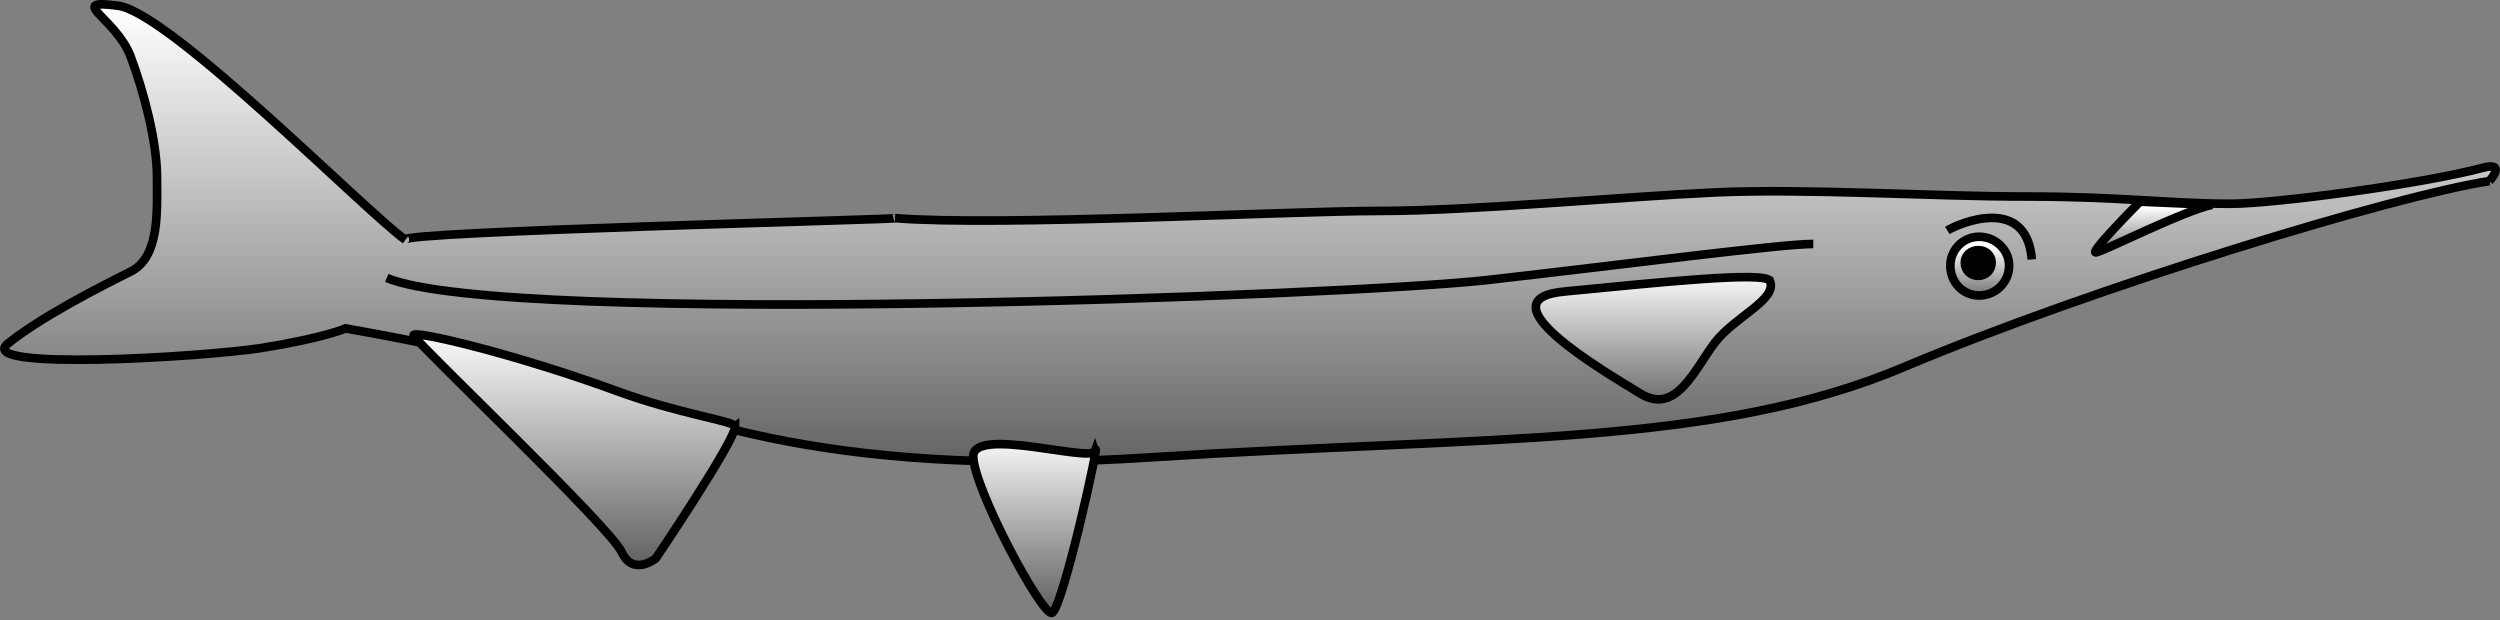 
        <svg xmlns:rdf="http://www.w3.org/1999/02/22-rdf-syntax-ns#" xmlns="http://www.w3.org/2000/svg" xmlns:cc="http://creativecommons.org/ns#" xmlns:xlink="http://www.w3.org/1999/xlink" xmlns:dc="http://purl.org/dc/elements/1.1/" x="0px" y="0px" width="500" height="124" viewBox="0 0 500 124" xml:space="preserve">
            <rect x="0" y="0" width="500" height="124" fill="#808080" stroke="none"/>
            <title>Belone belone (Garfish)</title>
            <desc xmlns:ian_image_library="https://ian.umces.edu/media-library/">
                <ian_image_library:title>Belone belone (Garfish)</ian_image_library:title>
                <ian_image_library:descr>Illustration of Belone belone (Garfish)</ian_image_library:descr>
                <ian_image_library:scene>
                    <ian_image_library:contains>fish, needlefish, garfish, Chordata, Actinopterygii, Beloniformes, Belonidae, Belone, belone, Atlantic, marine, pelagic, oceanodromous</ian_image_library:contains>
                    <ian_image_library:when>1999-01-01</ian_image_library:when>
                </ian_image_library:scene>
            </desc>
            
 <defs></defs>
 <linearGradient id="ian_symbols_667ee17f8cb3a444bd436de2aae44ef0" y2="675.49" gradientUnits="userSpaceOnUse" x2="130.74" gradientTransform="matrix(0 -.5 .5 0 -87.748 67.12)" y1="675.49" x1="-63.415">
  <stop stop-color="#58595B" offset="0"/>
  <stop stop-color="#fff" offset="1"/>
 </linearGradient>
 <path d="m497.88 36.212s3.513-3.912-1.236-2.675c-12.363 3.297-41.844 7.215-50.498 7.215-12.159 0-22.063-1.445-40.823-1.445-18.963 0-43.904-1.642-62.238-.824-18.15.823-49.08 3.707-67.2 3.707-18.152 0-76.479 3.091-96.888 1.442 2.884.213-100.39 2.686-97.922 4.327-7.635-5.353-46.797-45.14-57.309-46.788-10.721-1.442-.824 2.27 2.27 9.897 2.878 7.624 5.364 17.524 5.364 24.327 0 6.796.615 16.071-5.364 18.97-6.195 3.08-17.929 9.072-24.542 14.423-6.377 5.357 38.155 2.685 50.713.831 12.789-2.071 16.91-3.938 16.91-3.938s31.129 5.374 47.62 10.738c16.693 5.35 45.552 19.577 113.58 15.034 68.23-4.327 112.78-2.054 150.7-18.139 37.71-15.87 97.91-34.214 116.87-37.102z" fill="url(#ian_symbols_667ee17f8cb3a444bd436de2aae44ef0)"/>
 <path stroke="#000" stroke-width="1.729" d="m497.88 36.212s3.513-3.912-1.236-2.675c-12.363 3.297-41.844 7.215-50.498 7.215-12.159 0-22.063-1.445-40.823-1.445-18.963 0-43.904-1.642-62.238-.824-18.15.823-49.08 3.707-67.2 3.707-18.152 0-76.479 3.091-96.888 1.442 2.884.213-100.39 2.686-97.922 4.327-7.635-5.353-46.797-45.14-57.309-46.788-10.721-1.442-.824 2.27 2.27 9.897 2.878 7.624 5.364 17.524 5.364 24.327 0 6.796.615 16.071-5.364 18.97-6.195 3.08-17.929 9.072-24.542 14.423-6.377 5.357 38.155 2.685 50.713.831 12.789-2.071 16.91-3.938 16.91-3.938s31.129 5.374 47.62 10.738c16.693 5.35 45.552 19.577 113.58 15.034 68.23-4.327 112.78-2.054 150.7-18.139 37.71-15.87 97.91-34.214 116.87-37.102z" fill="none"/>
 <linearGradient id="ian_symbols_cfacdc6818071224e19b219df8b80cef" y2="808.74" gradientUnits="userSpaceOnUse" x2="21.163" gradientTransform="matrix(0 -.5 .5 0 -73.709 64.621)" y1="808.74" x1="-39.174">
  <stop stop-color="#58595B" offset="0"/>
  <stop stop-color="#fff" offset="1"/>
 </linearGradient>
 <path d="m354 56.208c1.453 3.705-6.815 7.012-10.909 12.163-4.128 5.357-7.851 14.842-15.059 10.316-7.424-4.543-32.149-18.973-14.842-20.412 17.3-1.661 40.19-4.124 40.81-2.067z" fill="url(#ian_symbols_cfacdc6818071224e19b219df8b80cef)"/>
 <path stroke="#000" stroke-width="1.729" d="m354 56.208c1.453 3.705-6.815 7.012-10.909 12.163-4.128 5.357-7.851 14.842-15.059 10.316-7.424-4.543-32.149-18.973-14.842-20.412 17.3-1.661 40.19-4.124 40.81-2.067z" fill="none"/>
 <linearGradient id="ian_symbols_ce6fe47c772d44b491afed5ff9ef1b1e" y2="916.48" gradientUnits="userSpaceOnUse" x2="22.737" gradientTransform="matrix(0 -.5 .5 0 -62.292 60.621)" y1="916.48" x1="-.758">
  <stop stop-color="#58595B" offset="0"/>
  <stop stop-color="#fff" offset="1"/>
 </linearGradient>
 <path d="m395.83 47.349c-3.284 0-5.764 2.678-5.764 5.769 0 3.3 2.479 5.979 5.764 5.979 3.31 0 5.992-2.679 5.992-5.979.01-3.091-2.68-5.769-5.99-5.769z" fill="url(#ian_symbols_ce6fe47c772d44b491afed5ff9ef1b1e)"/>
 <path stroke="#000" stroke-width="1.729" d="m395.83 47.349c-3.284 0-5.764 2.678-5.764 5.769 0 3.3 2.479 5.979 5.764 5.979 3.31 0 5.992-2.679 5.992-5.979.01-3.091-2.68-5.769-5.99-5.769z" fill="none"/>
 <path d="m395.65 50.027c-1.446 0-2.689 1.034-2.689 2.473 0 1.652 1.243 2.672 2.689 2.672 1.438 0 2.675-1.02 2.675-2.672.01-1.439-1.23-2.473-2.67-2.473z"/>
 <path stroke="#000" stroke-width="1.729" d="m395.65 50.027c-1.446 0-2.689 1.034-2.689 2.473 0 1.652 1.243 2.672 2.689 2.672 1.438 0 2.675-1.02 2.675-2.672.01-1.439-1.23-2.473-2.67-2.473z" fill="none"/>
 <linearGradient id="ian_symbols_78d6a0c4ae21fcf45d822c4a555d1a39" y2="973.87" gradientUnits="userSpaceOnUse" x2="35.407" gradientTransform="matrix(0 -.5 .5 0 -56.19 59.121)" y1="973.87" x1="13.31">
  <stop stop-color="#58595B" offset="0"/>
  <stop stop-color="#fff" offset="1"/>
 </linearGradient>
 <path d="m442.44 40.954c-5.776 1.236-20.828 8.867-23.085 9.488-2.27.817 8.654-10.106 8.654-10.106l14.43.618z" fill="url(#ian_symbols_78d6a0c4ae21fcf45d822c4a555d1a39)"/>
 <path stroke="#000" stroke-width="1.729" d="m442.44 40.954c-5.776 1.236-20.828 8.867-23.085 9.488-2.27.817 8.654-10.106 8.654-10.106l14.43.618z" fill="none"/>
 <path stroke="#000" stroke-width="1.729" d="m389.46 46.102c2.27-1.439 15.869-7.211 16.902 5.779" fill="none"/>
 <path stroke="#000" stroke-width="1.729" d="m362.66 48.791c-6.594 0-37.938 4.125-65.15 7.212-27.211 3.094-196.45 9.488-220.16-.416" fill="none"/>
 <linearGradient id="ian_symbols_11163f07bac6c3e4cd40339b233f510a" y2="452.47" gradientUnits="userSpaceOnUse" x2="9.399" gradientTransform="matrix(0 -.5 .5 0 -111.38 70.12)" y1="452.47" x1="-90.783">
  <stop stop-color="#58595B" offset="0"/>
  <stop stop-color="#fff" offset="1"/>
 </linearGradient>
 <path d="m147.03 85.284c0 2.888-15.862 26.38-15.862 26.38s-4.546 3.709-6.823-1.24c-2.264-4.941-39.771-40.607-41.621-43.279-1.041-1.466 20.597 3.699 40.81 11.126 12.37 4.531 23.49 5.973 23.49 7.017z" fill="url(#ian_symbols_11163f07bac6c3e4cd40339b233f510a)"/>
 <path stroke="#000" stroke-width="1.729" d="m147.03 85.284c0 2.888-15.862 26.38-15.862 26.38s-4.546 3.709-6.823-1.24c-2.264-4.941-39.771-40.607-41.621-43.279-1.041-1.466 20.597 3.699 40.81 11.126 12.37 4.531 23.49 5.973 23.49 7.017z" fill="none"/>
 <linearGradient id="ian_symbols_3f1435a12e6f41243905b52e64a3cf28" y2="604.43" gradientUnits="userSpaceOnUse" x2="-29.457" gradientTransform="matrix(0 -.5 .5 0 -95.322 71.62)" y1="604.43" x1="-104.72">
  <stop stop-color="#58595B" offset="0"/>
  <stop stop-color="#fff" offset="1"/>
 </linearGradient>
 <path d="m218.97 90.226c1.445-4.121-6.587 32.362-8.654 32.362-2.263 0-15.667-25.145-15.667-31.336 0-5.97 23.5 1.245 24.32-1.028z" fill="url(#ian_symbols_3f1435a12e6f41243905b52e64a3cf28)"/>
 <path stroke="#000" stroke-width="1.729" d="m218.97 90.226c1.445-4.121-6.587 32.362-8.654 32.362-2.263 0-15.667-25.145-15.667-31.336 0-5.97 23.5 1.245 24.32-1.028z" fill="none"/>
</svg>

